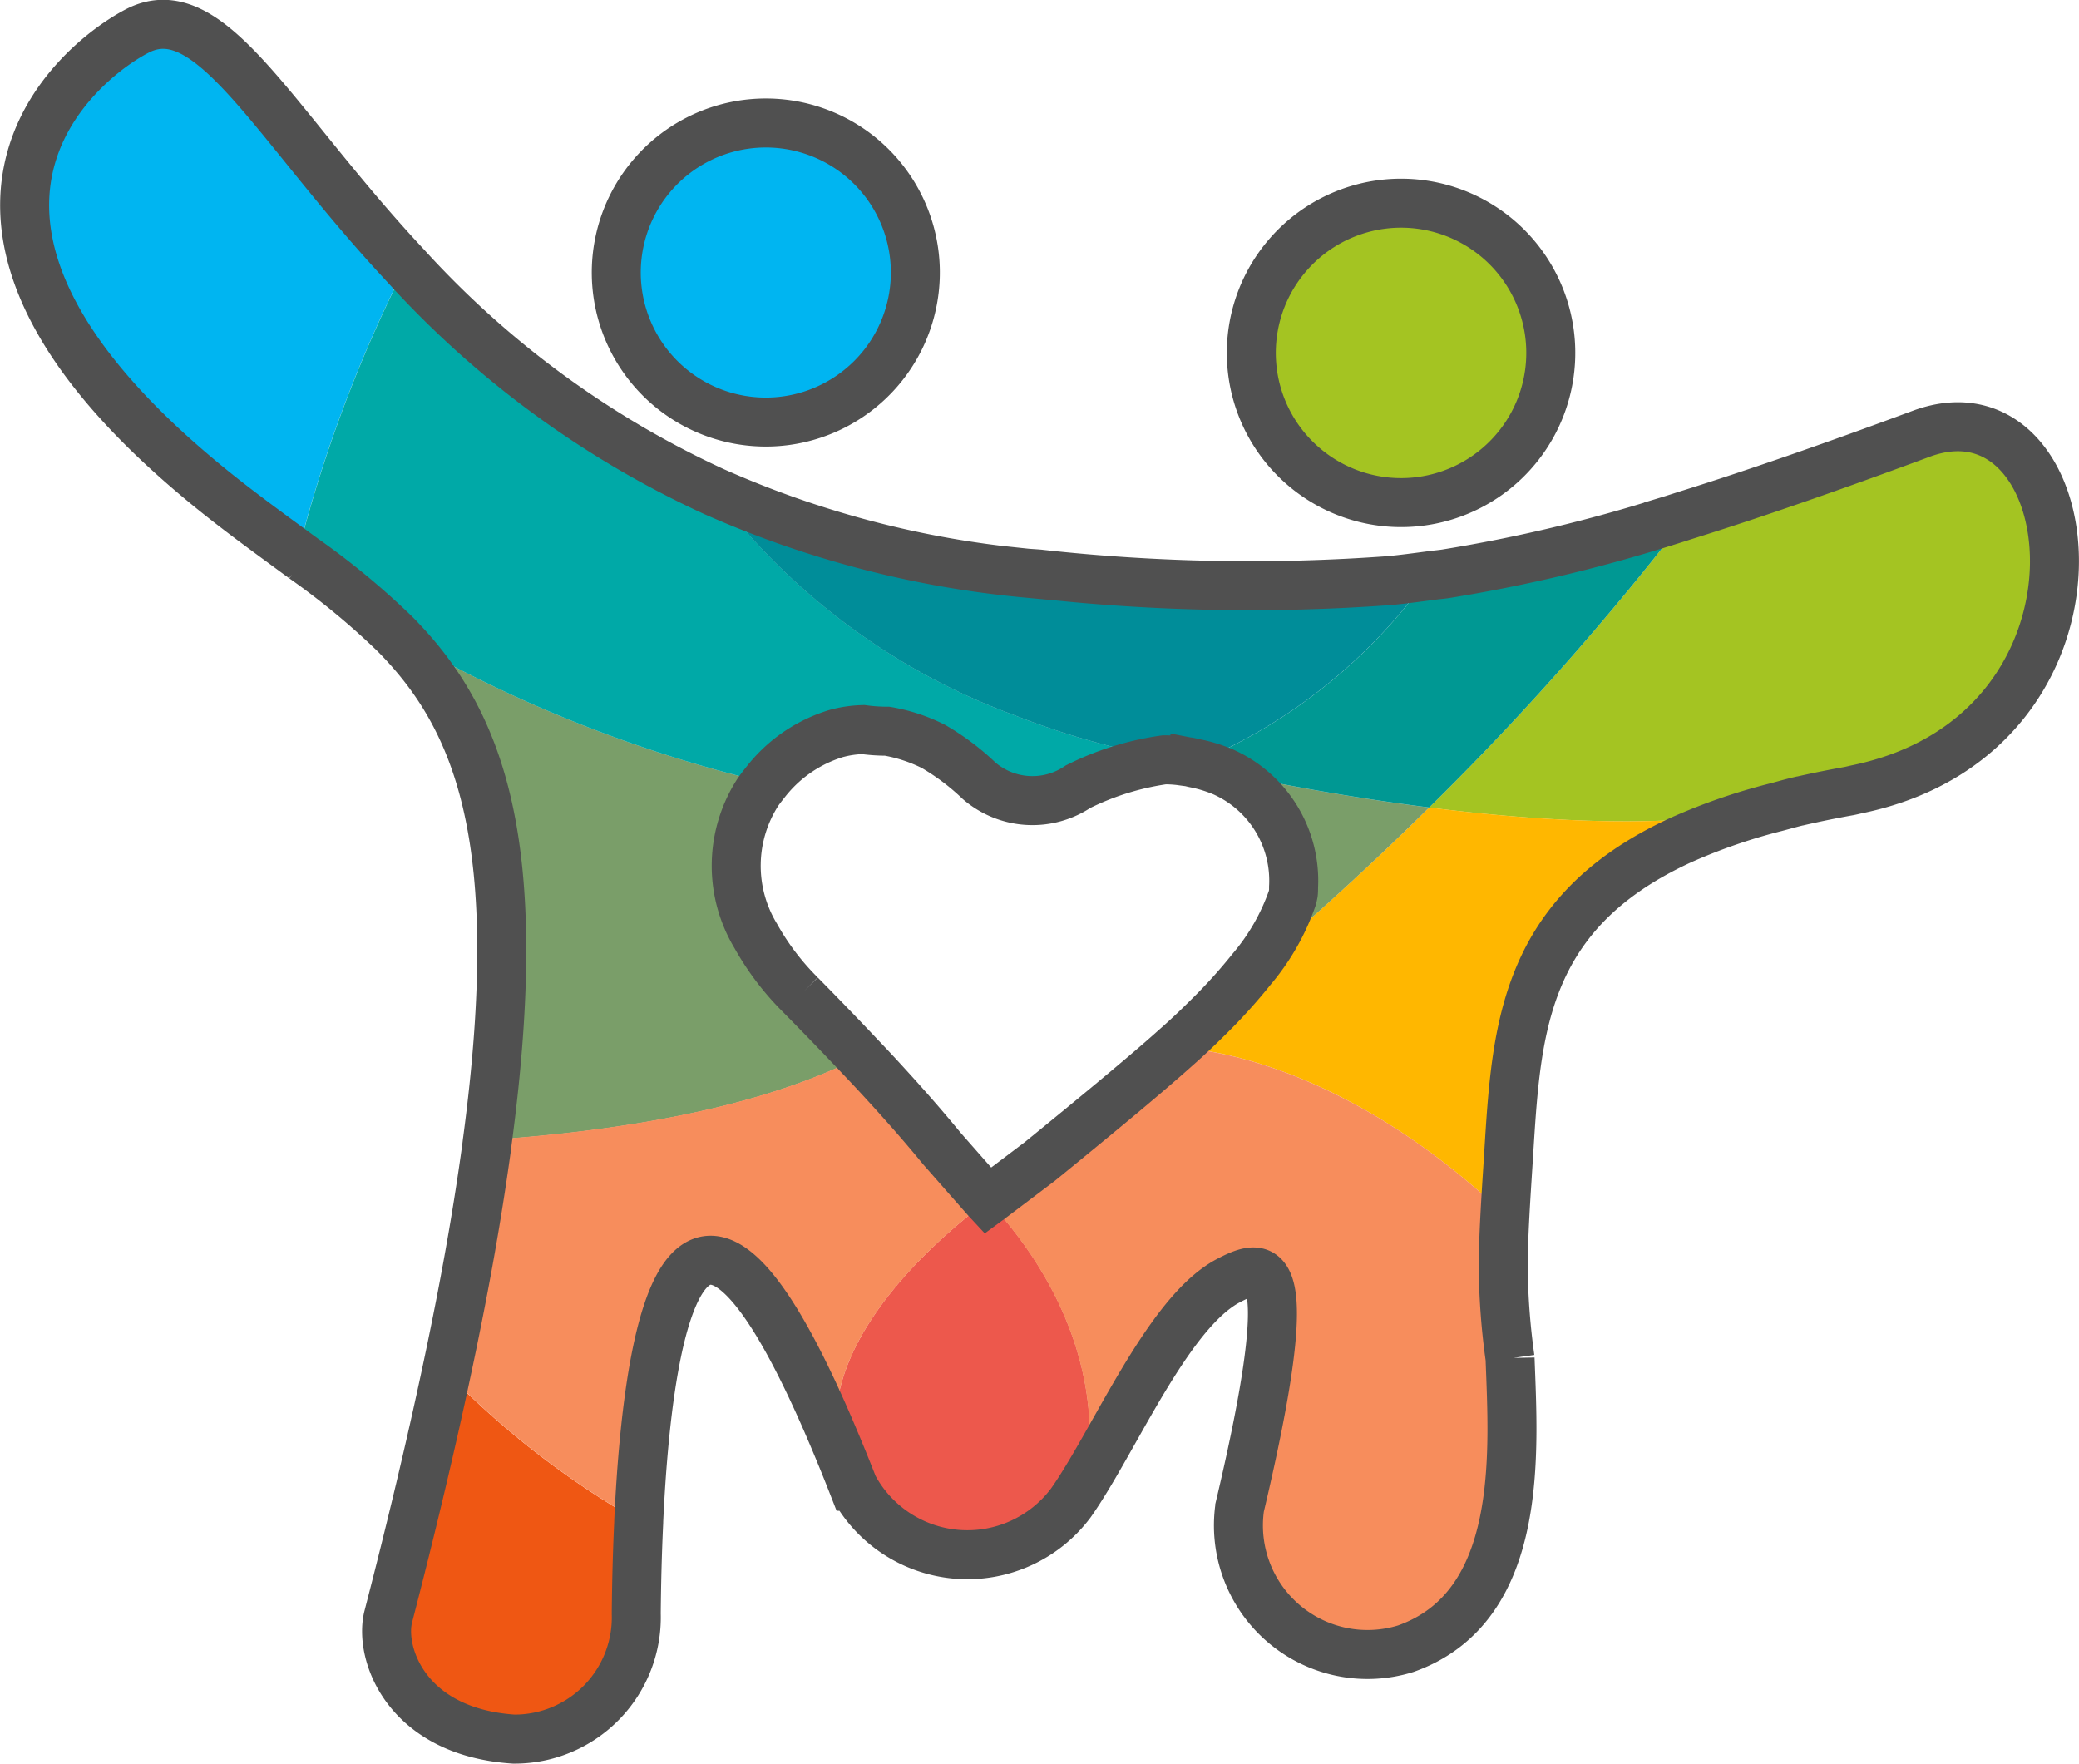 <svg xmlns="http://www.w3.org/2000/svg" width="76.386" height="64.799" viewBox="0 0 76.386 64.799">
  <g id="그룹_420" data-name="그룹 420" transform="translate(-196.686 -257.456)">
    <g id="그룹_423" data-name="그룹 423" style="mix-blend-mode: normal;isolation: isolate">
      <path id="패스_17147" data-name="패스 17147" d="M218.085,343.384c-.34,1.324.633,4.238,4.61,4.5a4.472,4.472,0,0,0,4.5-4.613c.01-1.1.038-2.232.091-3.353a.389.389,0,0,1,0-.039,31.893,31.893,0,0,1-7.069-5.465C219.644,337.112,218.938,340.088,218.085,343.384Z" transform="translate(-7.128 -26.533)" fill="#ef5713"/>
      <path id="패스_17148" data-name="패스 17148" d="M201.73,258.6c-2.237,1.157-9.193,6.884,2.286,16.464,1.243,1.039,2.458,1.908,3.6,2.75a51.085,51.085,0,0,1,3.973-10.587C206.691,261.98,204.416,257.208,201.73,258.6Z" fill="#00b5f1"/>
      <path id="패스_17149" data-name="패스 17149" d="M251.033,323.83c-.167-.156-.272-.245-.272-.245A1.369,1.369,0,0,0,251.033,323.83Z" transform="translate(-18.549 -22.757)" fill="rgba(0,0,0,0)"/>
      <path id="패스_17150" data-name="패스 17150" d="M244.911,298.133a6.349,6.349,0,0,0,.879.06A4.541,4.541,0,0,0,244.911,298.133Z" transform="translate(-16.509 -13.877)" fill="rgba(0,0,0,0)"/>
      <path id="패스_17151" data-name="패스 17151" d="M262.77,299.894c.21.03.328.044.334.044C262.984,299.918,262.873,299.9,262.77,299.894Z" transform="translate(-22.739 -14.492)" fill="rgba(0,0,0,0)"/>
      <path id="패스_17152" data-name="패스 17152" d="M240.657,272.968a5.5,5.5,0,1,0-7.752.617A5.489,5.489,0,0,0,240.657,272.968Z" transform="translate(-11.647 -1.938)" fill="#00b5f1"/>
      <path id="패스_17153" data-name="패스 17153" d="M276.49,277.514a5.5,5.5,0,1,0-7.744.611A5.5,5.5,0,0,0,276.49,277.514Z" transform="translate(-24.15 -3.521)" fill="#a4c422"/>
      <path id="패스_17154" data-name="패스 17154" d="M294.926,281.312c-3.3,1.223-6.082,2.19-8.553,2.963a103,103,0,0,1-9.526,10.765c4.122.522,9.1.82,12.739-.014.294-.077.574-.159.886-.232l.012,0v0q.851-.2,1.8-.367c.108-.021.208-.048.315-.07C302.654,292.274,301.028,279.05,294.926,281.312Z" transform="translate(-27.65 -7.918)" fill="#a4c422"/>
      <path id="패스_17155" data-name="패스 17155" d="M233.377,305.994a9.72,9.72,0,0,1-1.638-2.157,4.988,4.988,0,0,1,.093-5.311c.072-.1.16-.214.253-.331a49.687,49.687,0,0,1-13.608-5.458c3.145,3.166,4.867,7.683,3.412,18.6,4.682-.312,9.926-1.132,13.692-3.06C234.753,307.394,233.971,306.595,233.377,305.994Z" transform="translate(-7.286 -11.995)" fill="#7a9e69"/>
      <path id="패스_17156" data-name="패스 17156" d="M271.861,302.527c-3.748,3.7-6.533,5.95-6.533,5.95h0a19.679,19.679,0,0,1-1.578,1.746c-.363.361-.753.736-1.2,1.128,0,0,5.571-.033,12.1,6.144.027-.51.062-1.065.105-1.736.309-4.724.318-9.261,6.35-12.039a21.427,21.427,0,0,1,3.492-1.208C280.961,303.348,275.983,303.049,271.861,302.527Z" transform="translate(-22.664 -15.405)" fill="#ffb700"/>
      <path id="패스_17157" data-name="패스 17157" d="M267.806,304.757c0,.077,0,.152-.008.229-.012.061-.023.121-.042.186a8.206,8.206,0,0,1-1.5,2.614h0s2.785-2.247,6.533-5.95c-4.24-.537-7.568-1.306-7.568-1.306A4.373,4.373,0,0,1,267.806,304.757Z" transform="translate(-23.595 -14.714)" fill="#7a9e69"/>
      <path id="패스_17158" data-name="패스 17158" d="M239.394,288.508a24.331,24.331,0,0,1-11.113-8.233l0-.008a35.1,35.1,0,0,1-11.312-8.288,51.084,51.084,0,0,0-3.973,10.587l.218.159a27.847,27.847,0,0,1,3.353,2.771,49.687,49.687,0,0,0,13.608,5.458,5.21,5.21,0,0,1,2.611-1.8,4.166,4.166,0,0,1,.99-.144h0a4.534,4.534,0,0,1,.879.06,6.071,6.071,0,0,1,1.7.559,8.892,8.892,0,0,1,1.68,1.264,3,3,0,0,0,3.631.216h0a10.331,10.331,0,0,1,3.171-.988,4.8,4.8,0,0,1,.57.033A29.517,29.517,0,0,1,239.394,288.508Z" transform="translate(-5.373 -4.753)" fill="#00a9a7"/>
      <path id="패스_17159" data-name="패스 17159" d="M263.624,295.141a5.208,5.208,0,0,1,1.042.32s3.328.768,7.568,1.305A103.006,103.006,0,0,0,281.76,286c-.243.076-.5.162-.735.233a57.024,57.024,0,0,1-8.17,1.945c-.2.031-.4.044-.594.073l-.027.013A19.981,19.981,0,0,1,263.624,295.141Z" transform="translate(-23.037 -9.646)" fill="#009893"/>
      <path id="패스_17160" data-name="패스 17160" d="M261.315,287.979a70.279,70.279,0,0,1-12.851-.235,1.656,1.656,0,0,0-.215-.038c-.11-.013-.21.008-.314,0a36.568,36.568,0,0,1-11.47-3l0,.008a24.33,24.33,0,0,0,11.113,8.233,29.518,29.518,0,0,0,6.01,1.647c.1.009.214.024.334.044h0c.068.012.148.035.221.049a19.982,19.982,0,0,0,8.61-6.875l.027-.013C262.292,287.867,261.8,287.933,261.315,287.979Z" transform="translate(-13.562 -9.193)" fill="#008d99"/>
      <path id="패스_17161" data-name="패스 17161" d="M243.441,338.346c.008.057.006.114.016.171-.01-.057-.008-.114-.016-.171Z" transform="translate(-15.996 -27.907)" fill="rgba(0,0,0,0)"/>
      <path id="패스_17162" data-name="패스 17162" d="M243.373,337.6c0-.058-.011-.118-.013-.176C243.362,337.484,243.37,337.542,243.373,337.6Z" transform="translate(-15.967 -27.586)" fill="rgba(0,0,0,0)"/>
      <path id="패스_17163" data-name="패스 17163" d="M248.948,324.723c-1.636,1.218-5.635,4.575-5.589,8.271,0,.058.01.118.013.176.007.141.021.282.04.424h0c.008.057.007.115.016.171.191.458.384.935.584,1.447l0,0a4.752,4.752,0,0,0,7.992.623c.189-.267.385-.572.584-.9C253.3,329.972,250.391,326.236,248.948,324.723Z" transform="translate(-15.967 -23.154)" fill="#ed584c"/>
      <path id="패스_17164" data-name="패스 17164" d="M243.411,338.117l.009,0c-.019-.142-.033-.283-.04-.424h0C243.391,337.836,243.39,337.976,243.411,338.117Z" transform="translate(-15.974 -27.68)" fill="#ed584c"/>
      <path id="패스_17165" data-name="패스 17165" d="M241.285,321.888c-.093-.1-.178-.184-.257-.263h0c-.051-.051-1.43-1.652-1.43-1.652v0c-.611-.749-1.3-1.538-2-2.307q-.5-.55-1-1.072c-3.767,1.929-9.011,2.748-13.692,3.06-.017.119-.027.229-.044.348-.238,1.72-.546,3.582-.945,5.635q-.24,1.235-.523,2.554a31.892,31.892,0,0,0,7.069,5.466c.378-8.13,2.033-15.406,7.3-2.731-.01-.057-.008-.114-.016-.171l-.009,0c-.021-.141-.02-.281-.031-.421h0c0-.059-.011-.117-.013-.176C235.651,326.464,239.65,323.106,241.285,321.888Z" transform="translate(-8.304 -20.319)" fill="#f78d5c"/>
      <path id="패스_17166" data-name="패스 17166" d="M271.139,327.5a25.742,25.742,0,0,1-.251-3.256c0-.6.021-1.243.062-2.009-6.527-6.177-12.1-6.144-12.1-6.144-1.255,1.126-3.405,2.883-5,4.182l-1.831,1.383h0l-.08.058c1.442,1.513,4.354,5.249,3.636,10.208,1.487-2.442,3.253-6.27,5.234-7.287,1.323-.687,2.612-1.043.393,8.336l0,0a4.747,4.747,0,0,0,6.1,5.2C271.688,336.618,271.26,330.886,271.139,327.5Z" transform="translate(-18.962 -20.141)" fill="#f78d5c"/>
    </g>
    <g id="그룹_424" data-name="그룹 424" opacity="0.35" style="mix-blend-mode: screen;isolation: isolate">
      <path id="패스_17147-2" data-name="패스 17147" d="M218.085,343.384c-.34,1.324.633,4.238,4.61,4.5a4.472,4.472,0,0,0,4.5-4.613c.01-1.1.038-2.232.091-3.353a.389.389,0,0,1,0-.039,31.893,31.893,0,0,1-7.069-5.465C219.644,337.112,218.938,340.088,218.085,343.384Z" transform="translate(-7.128 -26.533)" fill="#ef5713"/>
      <path id="패스_17148-2" data-name="패스 17148" d="M201.73,258.6c-2.237,1.157-9.193,6.884,2.286,16.464,1.243,1.039,2.458,1.908,3.6,2.75a51.085,51.085,0,0,1,3.973-10.587C206.691,261.98,204.416,257.208,201.73,258.6Z" fill="#00b5f1"/>
      <path id="패스_17149-2" data-name="패스 17149" d="M251.033,323.83c-.167-.156-.272-.245-.272-.245A1.369,1.369,0,0,0,251.033,323.83Z" transform="translate(-18.549 -22.757)" fill="rgba(0,0,0,0)"/>
      <path id="패스_17150-2" data-name="패스 17150" d="M244.911,298.133a6.349,6.349,0,0,0,.879.06A4.541,4.541,0,0,0,244.911,298.133Z" transform="translate(-16.509 -13.877)" fill="rgba(0,0,0,0)"/>
      <path id="패스_17151-2" data-name="패스 17151" d="M262.77,299.894c.21.03.328.044.334.044C262.984,299.918,262.873,299.9,262.77,299.894Z" transform="translate(-22.739 -14.492)" fill="rgba(0,0,0,0)"/>
      <path id="패스_17152-2" data-name="패스 17152" d="M240.657,272.968a5.5,5.5,0,1,0-7.752.617A5.489,5.489,0,0,0,240.657,272.968Z" transform="translate(-11.647 -1.938)" fill="#00b5f1"/>
      <path id="패스_17153-2" data-name="패스 17153" d="M276.49,277.514a5.5,5.5,0,1,0-7.744.611A5.5,5.5,0,0,0,276.49,277.514Z" transform="translate(-24.15 -3.521)" fill="#a4c422"/>
      <path id="패스_17154-2" data-name="패스 17154" d="M294.926,281.312c-3.3,1.223-6.082,2.19-8.553,2.963a103,103,0,0,1-9.526,10.765c4.122.522,9.1.82,12.739-.014.294-.077.574-.159.886-.232l.012,0v0q.851-.2,1.8-.367c.108-.021.208-.048.315-.07C302.654,292.274,301.028,279.05,294.926,281.312Z" transform="translate(-27.65 -7.918)" fill="#a4c422"/>
      <path id="패스_17155-2" data-name="패스 17155" d="M233.377,305.994a9.72,9.72,0,0,1-1.638-2.157,4.988,4.988,0,0,1,.093-5.311c.072-.1.16-.214.253-.331a49.687,49.687,0,0,1-13.608-5.458c3.145,3.166,4.867,7.683,3.412,18.6,4.682-.312,9.926-1.132,13.692-3.06C234.753,307.394,233.971,306.595,233.377,305.994Z" transform="translate(-7.286 -11.995)" fill="#7a9e69"/>
      <path id="패스_17156-2" data-name="패스 17156" d="M271.861,302.527c-3.748,3.7-6.533,5.95-6.533,5.95h0a19.679,19.679,0,0,1-1.578,1.746c-.363.361-.753.736-1.2,1.128,0,0,5.571-.033,12.1,6.144.027-.51.062-1.065.105-1.736.309-4.724.318-9.261,6.35-12.039a21.427,21.427,0,0,1,3.492-1.208C280.961,303.348,275.983,303.049,271.861,302.527Z" transform="translate(-22.664 -15.405)" fill="#ffb700"/>
      <path id="패스_17157-2" data-name="패스 17157" d="M267.806,304.757c0,.077,0,.152-.008.229-.012.061-.023.121-.042.186a8.206,8.206,0,0,1-1.5,2.614h0s2.785-2.247,6.533-5.95c-4.24-.537-7.568-1.306-7.568-1.306A4.373,4.373,0,0,1,267.806,304.757Z" transform="translate(-23.595 -14.714)" fill="#7a9e69"/>
      <path id="패스_17158-2" data-name="패스 17158" d="M239.394,288.508a24.331,24.331,0,0,1-11.113-8.233l0-.008a35.1,35.1,0,0,1-11.312-8.288,51.084,51.084,0,0,0-3.973,10.587l.218.159a27.847,27.847,0,0,1,3.353,2.771,49.687,49.687,0,0,0,13.608,5.458,5.21,5.21,0,0,1,2.611-1.8,4.166,4.166,0,0,1,.99-.144h0a4.534,4.534,0,0,1,.879.06,6.071,6.071,0,0,1,1.7.559,8.892,8.892,0,0,1,1.68,1.264,3,3,0,0,0,3.631.216h0a10.331,10.331,0,0,1,3.171-.988,4.8,4.8,0,0,1,.57.033A29.517,29.517,0,0,1,239.394,288.508Z" transform="translate(-5.373 -4.753)" fill="#00a9a7"/>
      <path id="패스_17159-2" data-name="패스 17159" d="M263.624,295.141a5.208,5.208,0,0,1,1.042.32s3.328.768,7.568,1.305A103.006,103.006,0,0,0,281.76,286c-.243.076-.5.162-.735.233a57.024,57.024,0,0,1-8.17,1.945c-.2.031-.4.044-.594.073l-.027.013A19.981,19.981,0,0,1,263.624,295.141Z" transform="translate(-23.037 -9.646)" fill="#009893"/>
      <path id="패스_17160-2" data-name="패스 17160" d="M261.315,287.979a70.279,70.279,0,0,1-12.851-.235,1.656,1.656,0,0,0-.215-.038c-.11-.013-.21.008-.314,0a36.568,36.568,0,0,1-11.47-3l0,.008a24.33,24.33,0,0,0,11.113,8.233,29.518,29.518,0,0,0,6.01,1.647c.1.009.214.024.334.044h0c.068.012.148.035.221.049a19.982,19.982,0,0,0,8.61-6.875l.027-.013C262.292,287.867,261.8,287.933,261.315,287.979Z" transform="translate(-13.562 -9.193)" fill="#008d99"/>
      <path id="패스_17161-2" data-name="패스 17161" d="M243.441,338.346c.008.057.006.114.016.171-.01-.057-.008-.114-.016-.171Z" transform="translate(-15.996 -27.907)" fill="rgba(0,0,0,0)"/>
      <path id="패스_17162-2" data-name="패스 17162" d="M243.373,337.6c0-.058-.011-.118-.013-.176C243.362,337.484,243.37,337.542,243.373,337.6Z" transform="translate(-15.967 -27.586)" fill="rgba(0,0,0,0)"/>
      <path id="패스_17163-2" data-name="패스 17163" d="M248.948,324.723c-1.636,1.218-5.635,4.575-5.589,8.271,0,.058.01.118.013.176.007.141.021.282.04.424h0c.008.057.007.115.016.171.191.458.384.935.584,1.447l0,0a4.752,4.752,0,0,0,7.992.623c.189-.267.385-.572.584-.9C253.3,329.972,250.391,326.236,248.948,324.723Z" transform="translate(-15.967 -23.154)" fill="#ed584c"/>
      <path id="패스_17164-2" data-name="패스 17164" d="M243.411,338.117l.009,0c-.019-.142-.033-.283-.04-.424h0C243.391,337.836,243.39,337.976,243.411,338.117Z" transform="translate(-15.974 -27.68)" fill="#ed584c"/>
      <path id="패스_17165-2" data-name="패스 17165" d="M241.285,321.888c-.093-.1-.178-.184-.257-.263h0c-.051-.051-1.43-1.652-1.43-1.652v0c-.611-.749-1.3-1.538-2-2.307q-.5-.55-1-1.072c-3.767,1.929-9.011,2.748-13.692,3.06-.017.119-.027.229-.044.348-.238,1.72-.546,3.582-.945,5.635q-.24,1.235-.523,2.554a31.892,31.892,0,0,0,7.069,5.466c.378-8.13,2.033-15.406,7.3-2.731-.01-.057-.008-.114-.016-.171l-.009,0c-.021-.141-.02-.281-.031-.421h0c0-.059-.011-.117-.013-.176C235.651,326.464,239.65,323.106,241.285,321.888Z" transform="translate(-8.304 -20.319)" fill="#f78d5c"/>
      <path id="패스_17166-2" data-name="패스 17166" d="M271.139,327.5a25.742,25.742,0,0,1-.251-3.256c0-.6.021-1.243.062-2.009-6.527-6.177-12.1-6.144-12.1-6.144-1.255,1.126-3.405,2.883-5,4.182l-1.831,1.383h0l-.08.058c1.442,1.513,4.354,5.249,3.636,10.208,1.487-2.442,3.253-6.27,5.234-7.287,1.323-.687,2.612-1.043.393,8.336l0,0a4.747,4.747,0,0,0,6.1,5.2C271.688,336.618,271.26,330.886,271.139,327.5Z" transform="translate(-18.962 -20.141)" fill="#f78d5c"/>
    </g>
    <g id="그룹_421" data-name="그룹 421" transform="translate(197.592 258.355)">
      <path id="패스_17167" data-name="패스 17167" d="M376.906,435.585a5.494,5.494,0,1,0-.614-7.746A5.493,5.493,0,0,0,376.906,435.585Z" transform="translate(-353.24 -422.292)" fill="none" stroke="#505050" stroke-width="1.8"/>
      <path id="패스_17168" data-name="패스 17168" d="M412.746,440.125a5.5,5.5,0,1,0-.619-7.747A5.493,5.493,0,0,0,412.746,440.125Z" transform="translate(-365.744 -423.876)" fill="none" stroke="#505050" stroke-width="1.8"/>
      <path id="패스_17169" data-name="패스 17169" d="M411.273,435.392c-3.3,1.223-6.081,2.189-8.553,2.963-.243.076-.5.162-.735.233a57.013,57.013,0,0,1-8.17,1.945c-.2.031-.4.044-.594.073-.493.066-.985.131-1.47.178a70.266,70.266,0,0,1-12.85-.235c-.072-.011-.425-.03-.529-.041a36.566,36.566,0,0,1-11.469-3,35.092,35.092,0,0,1-11.312-8.289c-4.9-5.245-7.175-10.017-9.862-8.626-2.237,1.158-9.193,6.885,2.286,16.464,1.243,1.039,2.458,1.908,3.6,2.75l.218.159a27.843,27.843,0,0,1,3.353,2.77c3.145,3.166,4.867,7.683,3.412,18.6-.017.118-.027.228-.044.348-.238,1.72-.545,3.582-.945,5.635q-.24,1.234-.522,2.554c-.575,2.7-1.281,5.678-2.134,8.973-.34,1.324.633,4.237,4.61,4.5a4.473,4.473,0,0,0,4.5-4.613c.01-1.1.038-2.232.091-3.353,0-.012,0-.027,0-.039.378-8.13,2.033-15.4,7.3-2.731.191.458.384.935.584,1.447a4.749,4.749,0,0,0,7.987.62c.189-.267.385-.572.584-.9,1.488-2.442,3.253-6.27,5.234-7.286,1.323-.687,2.612-1.043.393,8.336a4.742,4.742,0,0,0,6.094,5.2c4.387-1.546,3.959-7.278,3.839-10.668a25.75,25.75,0,0,1-.251-3.255c0-.6.021-1.243.062-2.009.027-.51.062-1.065.105-1.736.309-4.724.318-9.261,6.35-12.038a21.426,21.426,0,0,1,3.492-1.208c.294-.077.574-.159.887-.232,0,0,.007,0,.011,0,.568-.13,1.166-.252,1.8-.365.108-.021.208-.048.315-.07C419,446.354,417.375,433.13,411.273,435.392ZM378.89,462.126l-1.814,1.371-.016.012-.079.058c-.093-.1-1.687-1.915-1.687-1.915-.611-.746-1.3-1.534-2-2.3q-.5-.55-1-1.072c-.828-.88-1.609-1.679-2.2-2.279a9.721,9.721,0,0,1-1.638-2.157,4.988,4.988,0,0,1,.093-5.311c.072-.1.16-.214.253-.331a5.209,5.209,0,0,1,2.611-1.8,4.134,4.134,0,0,1,.99-.144h0a6.33,6.33,0,0,0,.879.06,6.074,6.074,0,0,1,1.7.559,8.893,8.893,0,0,1,1.68,1.264,3,3,0,0,0,3.632.216h0a10.33,10.33,0,0,1,3.171-.988,4.828,4.828,0,0,1,.571.033c.21.03.328.044.333.044h0c.068.012.148.035.221.049a5.209,5.209,0,0,1,1.042.32,4.373,4.373,0,0,1,2.582,4.227c0,.077,0,.152-.008.229-.012.061-.023.121-.042.186a8.208,8.208,0,0,1-1.5,2.614,19.677,19.677,0,0,1-1.578,1.746c-.363.361-.753.736-1.2,1.128C382.633,459.07,380.484,460.827,378.89,462.126Z" transform="translate(-341.592 -420.354)" fill="none" stroke="#505050" stroke-width="1.8"/>
    </g>
  </g>
</svg>
